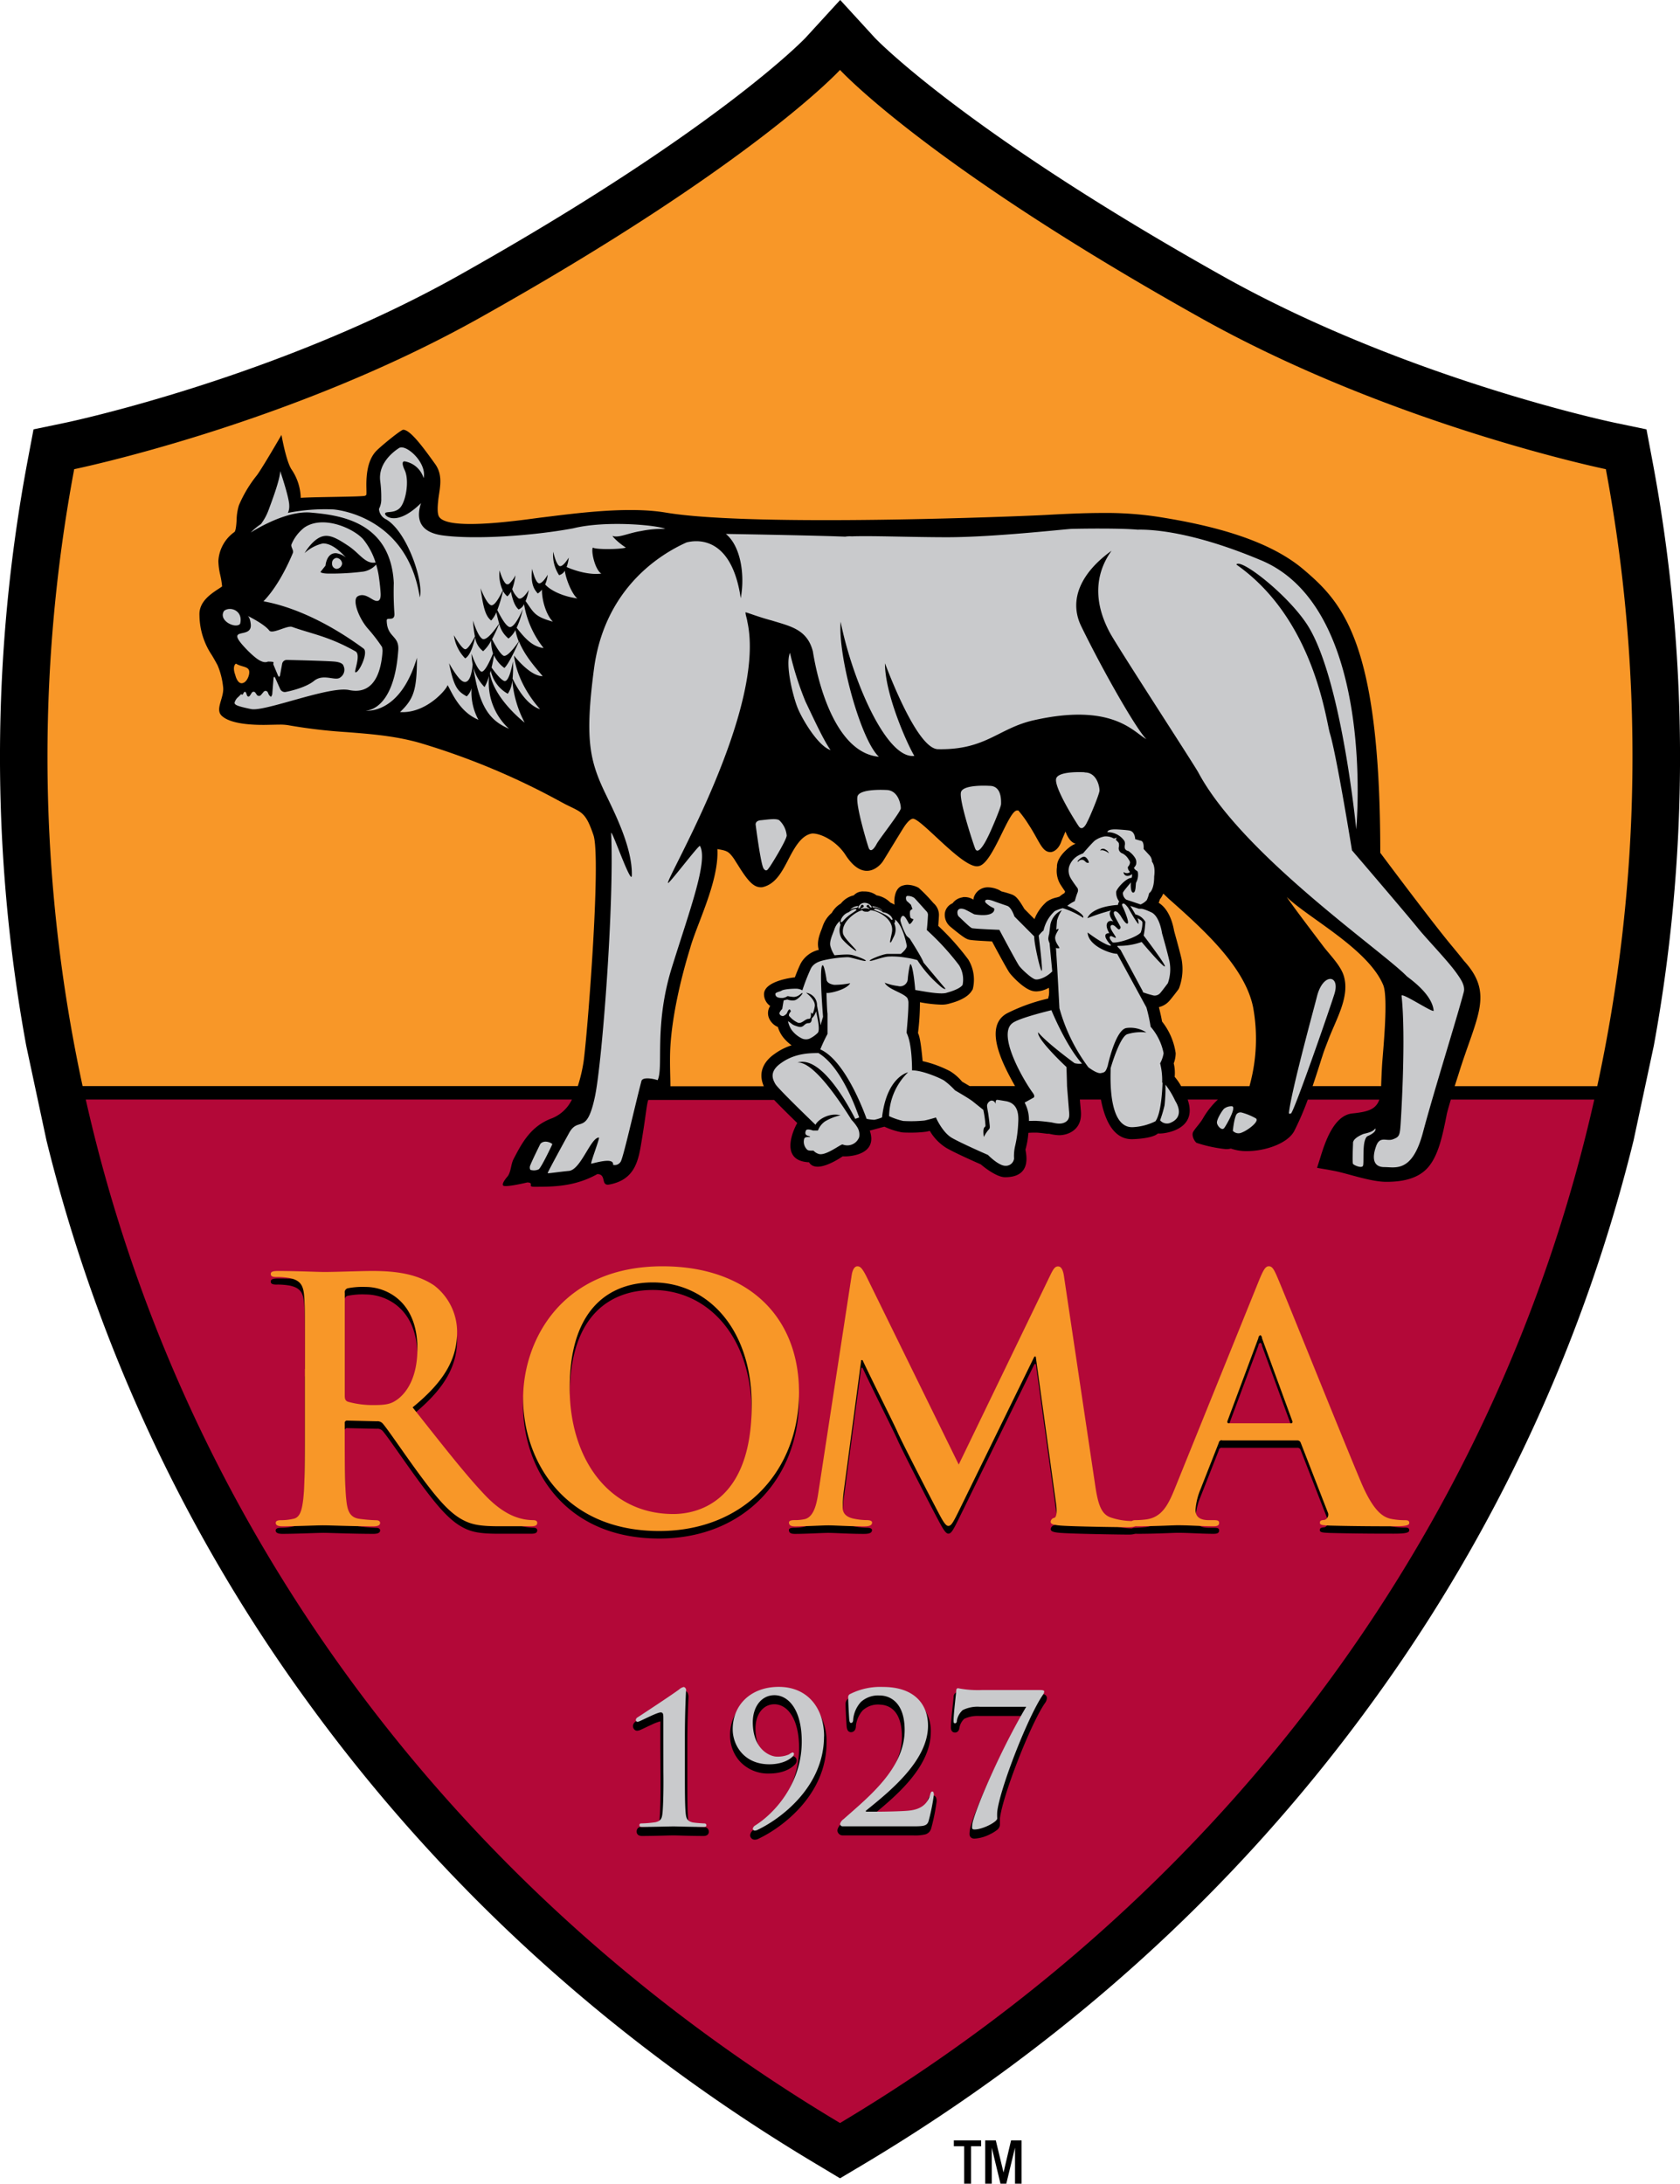 <svg id="Layer_1" data-name="Layer 1" xmlns="http://www.w3.org/2000/svg" viewBox="0 0 435.45 566"><defs><style>.cls-1{fill:#f89728}.cls-2{fill:#b30838}.cls-3{fill:#c9cacc}</style></defs><title>AS Roma</title><path d="M337.06-38.21l-1.53-8.11-8.05-1.68c-.55-.1-53.88-11.3-101.33-37.79-67.62-37.88-90.4-61.78-90.61-62l-9-9.83-9 9.83c-.21.22-23 24.12-90.61 62C-20.6-59.29-73.93-48.1-74.48-48l-8.06 1.68-1.53 8.11a415.29 415.29 0 0 0-.37 151.6l5.24 24.53a415.9 415.9 0 0 0 67.83 145.76c34.86 48 79.13 88.21 131.59 119.55l6.28 3.77 6.28-3.74c52.46-31.34 96.73-71.54 131.59-119.55a415.88 415.88 0 0 0 67.83-145.78l5.24-24.53a415.27 415.27 0 0 0-.38-151.61z" transform="translate(91.23 157.61)"/><path class="cls-1" d="M232.79 123.32a45.58 45.58 0 0 0 .79-19.81c-2.12-10.55-13-20.29-21.81-28.1L210.28 74a5.81 5.81 0 0 1-.88 1.5 5.29 5.29 0 0 1-.31.89c2.85 1.76 3.73 5.71 4 7.27.24.91 1.35 4.79 1.93 7.3a14.15 14.15 0 0 1-.57 7.37l-.16.39-.25.34c-.23.31-1.45 1.91-2 2.54a5.24 5.24 0 0 1-2.89 1.84c.3 1.21.61 2.52.82 3.73a17.06 17.06 0 0 1 3.53 8.2 7.43 7.43 0 0 1-.5 2.63 10.71 10.71 0 0 1 .24 3.5 13.74 13.74 0 0 1 1.67 2.42h17.73c.04-.21.1-.38.15-.6zm-123.15-7.83a15.52 15.52 0 0 1 4.31-2.16 10.87 10.87 0 0 1-2.22-2.12 8.23 8.23 0 0 1-1.34-2.63 4.33 4.33 0 0 1-2.12-1.93 3.37 3.37 0 0 1 .13-3.52 3.74 3.74 0 0 1-1.6-2.92c-.16-3.53 7.33-4.45 8-4.49.44-1.2 1-2.55 1.5-3.58a7.17 7.17 0 0 1 4.7-3.55.46.46 0 0 0-.05-.16c-.49-1.87.19-3.67.81-5.26l.24-.67a7.84 7.84 0 0 1 2.37-3.5 6.39 6.39 0 0 1 2.36-2.42 5.93 5.93 0 0 1 3.34-2.12 3.15 3.15 0 0 1 2.61-1 1.71 1.71 0 0 1 .29 0 5.1 5.1 0 0 1 3 1 6.67 6.67 0 0 1 3.59 1.88 11.32 11.32 0 0 1 1.08.54c-.11-.34-.36-4.44 2.3-5a3.53 3.53 0 0 1 1-.15 6.38 6.38 0 0 1 2.93.77 43.52 43.52 0 0 1 3.87 4 4 4 0 0 1 1.39 3.33s-.07 1.28-.17 2.54a66.34 66.34 0 0 1 7.8 8.74 10.11 10.11 0 0 1 1.24 7.27l-.11.46-.26.39c-1.13 1.83-3.88 2.78-5.55 3.22a6.92 6.92 0 0 1-2.37.34 33.43 33.43 0 0 1-5.49-.63 65.27 65.27 0 0 1-.51 8c.29.56.71 1.83 1.2 7.27a29.4 29.4 0 0 1 7.13 2.62 12.7 12.7 0 0 1 3.11 2.71c.5.28 1.21.7 1.95 1.14h11.76c-2.71-4.87-8.53-15.29-2.09-18.85a46.59 46.59 0 0 1 10.69-3.84 4.73 4.73 0 0 1 .16-.72 6.77 6.77 0 0 0 0-2.07 7 7 0 0 1-3.22.94 4.16 4.16 0 0 1-.91-.1c-2.47-.52-5.65-4.17-6-4.65-.56-.75-2.65-4.58-4.59-8.21-5.28-.25-5.77-.39-6.13-.5-.54-.18-1.14-.38-4.58-3.24a4 4 0 0 1-1.52-3.56 3.31 3.31 0 0 1 1.78-2.48l.23-.11a3.86 3.86 0 0 1 2.47-1.51l.34-.09h.42a4.06 4.06 0 0 1 2.16.67 3.16 3.16 0 0 1 .36-1.2 3.79 3.79 0 0 1 3.48-2 7 7 0 0 1 2.81.69l.15.08.16.1a1.56 1.56 0 0 0 .39.21 25.49 25.49 0 0 1 2.68.8c.88.38 1.52.87 3.18 3.72l2.62 2.64a11.67 11.67 0 0 1 3.18-4.51 6.93 6.93 0 0 1 2.64-1.11l.67-.21a7.22 7.22 0 0 1 1.32-.93 2.06 2.06 0 0 1 .13-.41c-.39-.55-.87-1.27-1.25-1.87a6.84 6.84 0 0 1-.86-4.42v-.33c.15-2.78 3.65-5.14 3.69-5.16a6.58 6.58 0 0 1 1.14-.59c-1.74-.45-2.53-3-2.62-3.15-.12.23-1 2.33-1.18 2.84-.74 1.87-2 2.48-2.71 2.48-2.23 0-2.85-2.86-5.68-7.16a29.67 29.67 0 0 0-2.65-3.62 1.33 1.33 0 0 0-.35 0c-2.25 0-6.34 14-10 14.42-3.79.86-14.43-11.92-16.88-12.29h-.07c-.28 0-1 .18-2.24 2-1 1.54-5 8.18-5.59 9.07-.39.64-4.67 6.07-9.68-1.7-2.27-3.51-6.25-5.54-8.52-5.54a1.77 1.77 0 0 0-.38.05c-2.79.62-4.51 4-6.18 7.22s-3.28 5.83-6.25 6.6a1.94 1.94 0 0 1-.54.07c-1.81 0-3.22-1.26-6-5.77-.42-.65-.81-1.27-1-1.58-1.42-2-1.83-2.12-4.33-2.55.33 5.84-2.45 13.11-4.74 19.1-.85 2.21-1.64 4.32-2.17 6.05l-.1.38c-2.43 7.84-4.65 17.37-5.16 25.49-.24 3.85 0 8 0 10.46h24.21c-1.89-4.34.94-7.14 2.89-8.46zM267 118.44c.24-3.69 1.67-17.46.29-20.75-3.94-9.38-19.45-17.39-25-22.8 1.81 2.72 7.79 10.53 9.38 12.65 1.8 2.39 4.62 5.09 5.43 7.88 1.55 5.29-1.94 11-4 16.4-.57 1.51-1.16 2.94-1.55 4.23-.22.65-.44 1.33-.64 2-.62 1.94-1.25 3.9-1.92 5.86h17.77v-.15c.06-1.76.14-3.58.24-5.32zM-30.08 14.4c-.69.49-.63 1.73-.17 2.93 0 0 .65 3 2.36 1.92.9-.55 1.6-2.48 1.11-3.31s-2-.74-3.3-1.54z" transform="translate(91.23 157.61)"/><path class="cls-1" d="M62.59 58.84c-2.09-6.12-3-5.81-7.51-8.11l-1.85-1a186.05 186.05 0 0 0-35.3-14.68c-6.35-1.87-12.66-2.38-19.34-2.9A137.21 137.21 0 0 1-16.3 30.4a12.47 12.47 0 0 0-2.47-.19c-.65 0-3.39.07-4.09.07-2.6 0-8.61-.13-10.94-2.4-1.77-1.75.82-4.79.38-7.57a19.36 19.36 0 0 0-1.4-5.45c-.53-1-1-1.82-1.49-2.64a18.94 18.94 0 0 1-3.22-10.31c-.19-3.53 2.87-5.54 5.11-7 .26-.17.5-.33.76-.51a21.67 21.67 0 0 0-.49-3 17.51 17.51 0 0 1-.48-3.59 9.89 9.89 0 0 1 4.17-7.53c.38-.31.52-2.26.56-3.19a13.86 13.86 0 0 1 .59-3.72 32.82 32.82 0 0 1 4.7-7.83c1.6-2.21 6.34-10.42 6.34-10.42s1.2 6.93 2.64 9a13.69 13.69 0 0 1 2.35 7.31c3.32-.25 16.42-.25 16.73-.56s.34.29.29-2.16c-.09-4 .56-7.42 2.63-9.51 1.24-1.26 6.33-5.42 6.91-5.42 1.85 0 5.21 4.61 8.29 8.9 2.23 3.12 1.06 6.6.78 9.47-.2 1.83-.23 3.45.23 4.18 2.42 3.89 23 .6 26.75.17 8.22-1 22-2.93 32-1.25 22.85 3.86 94.1.87 98.17.63 4.93-.27 10.05-.53 15.1-.53a89.4 89.4 0 0 1 13.88.93c15.19 2.34 29.34 6.21 38.21 13.76 10.07 8.58 19.84 18.76 19.84 73.39 0 0 12.53 16.82 18.15 23.65 1.26 1.52 2.48 3 3.56 4.37 7.86 8.61 3.24 14.35-1.42 29.35l-1 3.12h36.95A404.53 404.53 0 0 0 325-36s-55.25-11.39-104.83-39.1c-71.33-39.9-93.67-64.39-93.67-64.39S104.15-115 32.84-75.07C-16.74-47.35-72-36-72-36a404.53 404.53 0 0 0 2.18 159.9H58.54a40.49 40.49 0 0 0 1.44-6c.85-4.96 4.7-52.9 2.61-59.06z" transform="translate(91.23 157.61)"/><path class="cls-2" d="M278.78 145.12c-2.2 2.42-5.69 3.6-10.65 3.6-4.16 0-10.12-2.21-13.66-2.86-.87-.16-1.69-.33-2.42-.44l-1.9-.33.57-1.81c.07-.2.13-.39.2-.62 1.2-3.91 3.46-11.16 8.37-11.67 4.13-.42 6.11-1.08 7-3.58h-18.55a74.51 74.51 0 0 1-3.49 8.1c-1.68 3.27-7.55 5.25-12.29 5.25a12.06 12.06 0 0 1-4.15-.67 4.47 4.47 0 0 1-1.29.15 35.75 35.75 0 0 1-7.58-1.62c-.54-.33-1.44-1.93-.88-2.89s1.63-2 2.45-3.35a21 21 0 0 1 3.94-5h-7.85c2.93 8.34-7.05 9-7.69 8.79-1.4 1.32-6 1.49-6.79 1.49-5.22 0-7.19-6-8-10.28h-5.45c.07 1 .15 1.81.19 2.21v.1c.15 1.34.53 4.48-2.55 6.19a6.49 6.49 0 0 1-3 .75 11 11 0 0 1-2.32-.31l-.34-.07h-.54c-.79-.11-1.86-.25-2.68-.29h-.23c-.44 0-1.12 0-1.88.06a21.29 21.29 0 0 1-.74 4.29c-.12.38 2.2 7.21-5.3 7.21-2.35 0-5.93-3-6.27-3.32-1.7-.75-6.79-3-9-4.3a12.72 12.72 0 0 1-4.23-4.38l-.93.2a28.36 28.36 0 0 1-4.14.24c-.7 0-1.65 0-2.23-.08a19 19 0 0 1-4.45-1.45c-.16 0-3.21.87-3.82 1 2.35 6.82-6.49 6.78-7 6.67-.23.13-6.81 4.79-8.74 1.55-8.45-.39-3.28-9.9-3.05-10.16-2.92-2.87-4.8-4.74-6-6H76.8c-.42 1.16-.57 3.62-1.64 10.13-.85 5.15-1.5 10.52-8.49 11.8-2.27.41-.62-2.71-3.08-2.71C57.75 150 52 150 47.24 150c-1.92 0 .15-1-1.77-1.13 0 0-5.65 1.35-6.25.83s1.21-2.5 1.21-2.5c.85-1.37.75-3 1.45-4.38 2.2-4.23 4.49-8.58 10-10.59a9.77 9.77 0 0 0 5.13-4.85H-69C-44.84 234.78 23.29 331 126.5 392.67 229.71 331 297.84 234.78 322 127.4h-37.18c-.52 1.78-1 3.38-1.12 4.15-.98 4.9-2.07 10.45-4.92 13.57z" transform="translate(91.23 157.61)"/><path d="M91.44 316c-.29 0-2.36-.15-3-.27a1.43 1.43 0 0 1-1-.53 3.19 3.19 0 0 1-.32-1.39c-.19-2-.19-6-.19-10.56v-8.71c0-7.21.28-11.79.29-12.24a2.3 2.3 0 0 0-.18-1 1.18 1.18 0 0 0-1.07-.73 3.11 3.11 0 0 0-1.58.74c-1.59 1.2-10.64 7.17-10.75 7.23a1.47 1.47 0 0 0-.81 1.23 1.32 1.32 0 0 0 .28.8 1 1 0 0 0 .79.42 2.48 2.48 0 0 0 .93-.25c.55-.23 1.67-.79 2.77-1.29a13.4 13.4 0 0 1 2.33-.9 6.69 6.69 0 0 1 0 1v6.18l.05 7.47v2.37c0 3.51-.1 6.51-.24 8.19a3 3 0 0 1-.31 1.35 1.47 1.47 0 0 1-1 .51 28.47 28.47 0 0 1-3.58.33 1 1 0 0 0-.77.33 1.2 1.2 0 0 0-.29.83 1.05 1.05 0 0 0 .58 1 2 2 0 0 0 .89.16c3 0 7-.15 8-.15 1.23 0 4.23.15 7.8.15a1.85 1.85 0 0 0 .89-.17 1 1 0 0 0 .54-.94 1.18 1.18 0 0 0-.36-.87 1.08 1.08 0 0 0-.69-.29zm19.17-35.37a13.14 13.14 0 0 0-9.14 3.29A11.24 11.24 0 0 0 98 292.3a10.07 10.07 0 0 0 2.4 6.48 9.92 9.92 0 0 0 7.8 3.3c2.51 0 5.09-.71 6.65-2.38a1.49 1.49 0 0 0 .42-1 1.09 1.09 0 0 0-1.06-1.1 3.26 3.26 0 0 0-1.25.57 6.41 6.41 0 0 1-2.85.49c-1.22 0-5.51-1.35-5.52-8.21 0-3.76 2-6.31 4.9-6.32 3 0 6.37 3.13 6.4 11.32 0 10.79-7.11 18.36-11.79 21.23a1.83 1.83 0 0 0-.89 1.39 1.17 1.17 0 0 0 1.13 1.16 2.19 2.19 0 0 0 1.12-.29c5.84-2.77 17.51-11.18 17.55-24.81a14.47 14.47 0 0 0-3.19-9.54 11.74 11.74 0 0 0-9.21-3.96zm39.87 27.1a1.11 1.11 0 0 0-.9.45 2.22 2.22 0 0 0-.34.84c-.55 2-1.7 3.26-4.72 3.67-1.62.22-7.16.26-7.94.26h-1.71c6.1-5 15.1-12.52 15.16-21.58a10.22 10.22 0 0 0-3-7.58c-2.05-2-5.18-3.15-9.4-3.15a18 18 0 0 0-8.75 1.88 1.66 1.66 0 0 0-.94 1.56c0 1.42.23 5.27.27 5.75a2.87 2.87 0 0 0 .2.89 1 1 0 0 0 .92.65 1.2 1.2 0 0 0 1.08-.65 2 2 0 0 0 .21-1 7.22 7.22 0 0 1 1.76-4 5.88 5.88 0 0 1 4.46-1.5c2 .08 5.63 1.09 5.71 8.25 0 9.46-9 16.78-15.58 22.57a2.71 2.71 0 0 0-1.15 1.74 1.35 1.35 0 0 0 1.34 1.34h18.28a11.28 11.28 0 0 0 3.2-.27 2.23 2.23 0 0 0 1.52-1.65 51.39 51.39 0 0 0 1.38-6.91 2.82 2.82 0 0 0-.1-.84 1 1 0 0 0-.96-.72zm29.19-23.97a2.32 2.32 0 0 0 .45-1.26 1 1 0 0 0-.66-.92 3.21 3.21 0 0 0-1.14-.15h-14.93a40 40 0 0 1-4.82-.22c-.93-.11-1.07-.21-1.49-.23a1.09 1.09 0 0 0-.88.43 1.5 1.5 0 0 0-.26.91c0 .33-.7 5.92-.7 7.71a2.06 2.06 0 0 0 .12.82 1 1 0 0 0 .95.61 1.06 1.06 0 0 0 .89-.48 1.69 1.69 0 0 0 .25-.77 4.22 4.22 0 0 1 1.25-2.31 8.21 8.21 0 0 1 4-.73h10.88c-6.23 10.77-11.87 23.9-13.16 28.4a7.4 7.4 0 0 0-.35 2.14 1.21 1.21 0 0 0 .35.94 1.43 1.43 0 0 0 1 .3 10.08 10.08 0 0 0 4-1.15 9.1 9.1 0 0 0 1.65-1 1.93 1.93 0 0 0 .88-1.38V313.72c.63-5.72 7.97-24.64 11.72-29.96z" transform="translate(91.23 157.61)"/><path class="cls-3" d="M80.71 294.1v-6.16c0-1.13 0-1.7-.7-1.7-.88 0-4.37 1.83-5.4 2.25a2 2 0 0 1-.66.2.54.54 0 0 1-.38-.52.88.88 0 0 1 .46-.65c.2-.11 9.16-6 10.79-7.25a2.5 2.5 0 0 1 1.2-.62.83.83 0 0 1 .56 1c0 .36-.29 5-.29 12.24v8.73c0 4.51 0 8.53.19 10.57.14 1.54.38 2.22 1.86 2.57.71.13 2.71.26 3.09.26a.45.45 0 0 1 .42.51c0 .31-.23.39-.74.39-3.55 0-6.53-.13-7.8-.13-1.05 0-5 .13-8 .13-.52 0-.79-.08-.79-.39a.41.41 0 0 1 .38-.51 30.88 30.88 0 0 0 3.73-.31c1.49-.34 1.72-1 1.87-2.52.18-2 .28-6.06.22-10.57zm41.64-1.65c0 13.19-11.43 21.49-17.2 24.22a1.56 1.56 0 0 1-.84.2.53.53 0 0 1-.42-.49 1.25 1.25 0 0 1 .56-.8c4.85-3 12.13-10.69 12.13-21.8 0-8.33-3.5-12-7.08-12-3.36 0-5.61 3-5.61 7 0 7.21 4.62 8.92 6.21 8.92a7.34 7.34 0 0 0 3.17-.57 3.58 3.58 0 0 1 .93-.52.42.42 0 0 1 .37.42 1.19 1.19 0 0 1-.23.52c-1.35 1.45-3.77 2.14-6.15 2.14-6.72 0-9.51-5.12-9.51-9.07 0-6.36 4.75-11 11.94-11 7.6 0 11.75 5.65 11.75 12.81m4.8 23.34a.65.65 0 0 1-.65-.67 2.26 2.26 0 0 1 .92-1.21c6.53-5.8 15.81-13.14 15.81-23.09 0-7.43-4.07-8.94-6.4-8.94a6.63 6.63 0 0 0-4.94 1.68 7.83 7.83 0 0 0-2 4.53c0 .49-.13.9-.59.9-.24 0-.38-.34-.43-.9s-.27-4.33-.27-5.7a.87.87 0 0 1 .57-.93 17.33 17.33 0 0 1 8.43-1.8c8.21 0 11.69 4.53 11.69 10.05 0 9.1-10 17.08-16 21.95-.24.17-.15.33.09.33h3.18c.8 0 6.29-.07 8-.3 3.22-.37 4.74-2 5.31-4.18.13-.57.29-.75.56-.75s.37.43.37.88a52.59 52.59 0 0 1-1.35 6.73c-.38 1.27-1.13 1.42-4.06 1.42h-18.24zm51.15-35.33c.88 0 1.11.16 1.11.38a1.6 1.6 0 0 1-.33.85c-3.86 5.57-11.15 24.25-11.85 30.3a13.9 13.9 0 0 0 0 1.75c0 .91-3.76 2.86-5.87 2.86-.53 0-.65-.15-.65-.57a6.84 6.84 0 0 1 .33-1.93c1.3-4.53 7.27-18.42 13.7-29.3h-12.07a8.69 8.69 0 0 0-4.37.85 4.77 4.77 0 0 0-1.55 2.84.53.53 0 0 1-.46.6c-.33 0-.38-.23-.38-.7 0-1.76.69-7.26.69-7.73s.2-.67.47-.67a26.55 26.55 0 0 0 6.3.47h14.93z" transform="translate(91.23 157.61)"/><path d="M-12.18 199.16c0-13.3 0-15.75-.19-18.55-.18-3-.87-4.38-3.77-5a17.62 17.62 0 0 0-3.42-.26c-1 0-1.49-.18-1.49-.78s.61-.8 1.92-.8c4.64 0 10.16.29 12 .29 3 0 9.62-.29 12.34-.29 5.51 0 11.37.54 16.1 3.77a15.2 15.2 0 0 1 5.94 12c0 6.47-2.71 12.42-11.53 19.59 7.77 9.8 13.82 17.6 19 23 4.91 5.08 8.51 5.7 9.81 5.95a13.51 13.51 0 0 0 2.44.28c.72 0 1.05.26 1.05.69 0 .7-.59.88-1.65.88h-8.3c-4.91 0-7.1-.43-9.39-1.67-3.75-2-7.08-6.13-12-12.86-3.49-4.8-7.52-10.75-8.68-12.06a1.8 1.8 0 0 0-1.57-.62l-7.62-.16a.59.59 0 0 0-.69.69v1.23c0 8.14 0 15.07.42 18.73.27 2.55.8 4.48 3.41 4.82a39.8 39.8 0 0 0 4.29.36c.7 0 1.05.26 1.05.69 0 .62-.63.88-1.74.88-5.11 0-11.57-.26-12.88-.26-1.67 0-7.19.26-10.68.26-1.15 0-1.76-.26-1.76-.88 0-.42.35-.69 1.4-.69a14.18 14.18 0 0 0 3.17-.36c1.74-.34 2.19-2.27 2.53-4.82.45-3.66.45-10.59.45-18.63v-15.42zm10.32 6.91c0 1 .18 1.32.79 1.57a22.15 22.15 0 0 0 6.66.9c3.49 0 4.62-.38 6.2-1.51 2.62-1.91 5.17-5.95 5.17-13.12 0-12.44-8.22-16-13.4-16a19.25 19.25 0 0 0-4.63.34 1 1 0 0 0-.79 1.22v26.61zm46.22.78c0-15 9.9-34.28 36.14-34.28 21.79 0 35.37 12.7 35.37 32.71s-14 35.89-36.24 35.89c-25.13 0-35.27-18.83-35.27-34.32m59.25 1.68c0-19.63-11.3-31.78-25.63-31.78-10.1 0-21.55 5.59-21.55 27.39 0 18.21 10.07 32.65 26.86 32.65 6.15 0 20.32-3 20.32-28.25m25.92-33.7c.25-1.49.78-2.27 1.48-2.27s1.23.41 2.37 2.7l23.89 48.66 23.81-49.29c.7-1.39 1.12-2.07 1.93-2.07s1.3.85 1.56 2.7l8 53.57c.8 5.51 1.67 8 4.29 8.84a17.73 17.73 0 0 0 5.43.88c.78 0 1.4.08 1.4.59 0 .72-1.06 1-2.28 1-2.2 0-14.27-.18-17.77-.44-2-.16-2.53-.44-2.53-1a1.17 1.17 0 0 1 .95-1c.54-.18.79-1.31.44-3.78l-5.24-38h-.35L157.8 235c-2 4.1-2.45 4.9-3.24 4.9s-1.67-1.77-3.06-4.38c-2.11-4-9-17.4-10.07-19.87-.78-1.83-6-12.16-9.1-18.73H132L127.43 231a36.53 36.53 0 0 0-.26 4.12c0 1.67 1.15 2.45 2.62 2.81a17.45 17.45 0 0 0 3.68.44c.7 0 1.32.18 1.32.6 0 .79-.8 1-2.11 1-3.67 0-7.62-.26-9.19-.26s-5.86.26-8.67.26c-.87 0-1.57-.18-1.57-1 0-.43.52-.6 1.4-.6a10.62 10.62 0 0 0 2.63-.28c2.44-.52 3.15-3.94 3.59-6.9z" transform="translate(91.23 157.61)"/><path d="M225.48 217.64a.74.74 0 0 0-.81.69l-4.72 12a17.07 17.07 0 0 0-1.31 5.34c0 1.57.78 2.71 3.49 2.71h1.32c1 0 1.31.18 1.31.69 0 .7-.51.88-1.47.88-2.79 0-6.55-.26-9.28-.26-1 0-5.77.26-10.33.26-1.14 0-1.67-.18-1.67-.88 0-.51.36-.69 1.06-.69s2-.1 2.71-.18c4-.52 5.67-3.51 7.44-7.88L235.16 176c1.06-2.53 1.59-3.48 2.47-3.48s1.32.78 2.19 2.78c2.1 4.82 16.1 39.84 21.7 53.15 3.33 7.86 5.88 9.09 7.71 9.53a19.32 19.32 0 0 0 3.68.36c.69 0 1.13.08 1.13.69s-.78.88-4 .88-9.54 0-16.54-.18c-1.58-.08-2.63-.08-2.63-.7s.34-.69 1.23-.78a1.45 1.45 0 0 0 .8-2l-7-18a.84.84 0 0 0-.88-.6h-19.5zm17.84-4.4c.43 0 .51-.25.43-.52l-7.88-21.52a.81.81 0 0 0-.43-.78.87.87 0 0 0-.51.78l-8 21.44c-.1.36 0 .6.33.6h16.12z" transform="translate(91.23 157.61)"/><path class="cls-1" d="M-12.18 197.21c0-13.3 0-15.75-.19-18.55-.18-3-.87-4.38-3.77-5a19 19 0 0 0-3.42-.28c-1 0-1.49-.16-1.49-.78s.61-.78 1.92-.78c4.64 0 10.16.26 12 .26 3 0 9.62-.26 12.34-.26 5.51 0 11.37.56 16.1 3.76a15.21 15.21 0 0 1 5.94 12c0 6.47-2.71 12.42-11.53 19.59 7.77 9.81 13.82 17.6 19 23 4.91 5.07 8.51 5.69 9.81 6a14.85 14.85 0 0 0 2.44.24c.72 0 1.05.26 1.05.7 0 .7-.59.88-1.65.88h-8.3c-4.91 0-7.1-.44-9.39-1.67-3.75-2-7.08-6.13-12-12.86-3.49-4.79-7.52-10.76-8.68-12.06a1.8 1.8 0 0 0-1.57-.62l-7.62-.18a.6.6 0 0 0-.69.7v1.23c0 8.14 0 15.05.42 18.73.27 2.53.8 4.48 3.41 4.81a39.8 39.8 0 0 0 4.29.36c.7 0 1.05.26 1.05.7 0 .62-.63.88-1.74.88-5.11 0-11.57-.26-12.88-.26-1.67-.01-7.14.25-10.67.25-1.15 0-1.76-.26-1.76-.88 0-.44.35-.7 1.4-.7a14.18 14.18 0 0 0 3.17-.36c1.74-.33 2.19-2.27 2.53-4.81.45-3.68.45-10.59.45-18.65v-15.4zm10.32 6.91c0 1 .18 1.31.79 1.59a23.93 23.93 0 0 0 6.66.87c3.49 0 4.62-.34 6.2-1.47 2.62-1.94 5.17-6 5.17-13.15 0-12.42-8.22-16-13.4-16a20.14 20.14 0 0 0-4.63.34 1.05 1.05 0 0 0-.79 1.24v26.6zm46.22.79c0-15 9.9-34.3 36.14-34.3 21.79 0 35.37 12.7 35.37 32.73s-14 35.88-36.24 35.88c-25.13 0-35.27-18.82-35.27-34.32m59.25 1.67c0-19.61-11.3-31.78-25.63-31.78-10.1 0-21.55 5.62-21.55 27.4 0 18.2 10.07 32.63 26.86 32.63 6.15 0 20.32-3 20.32-28.25m25.92-33.71c.25-1.49.78-2.25 1.48-2.25s1.23.44 2.37 2.7L157.27 222l23.81-49.25c.7-1.4 1.12-2.11 1.93-2.11s1.32.87 1.56 2.7l8 53.57c.78 5.51 1.65 8.06 4.27 8.86a17.49 17.49 0 0 0 5.43.87c.78 0 1.4.08 1.4.6 0 .72-1.06 1-2.28 1-2.2 0-14.27-.16-17.77-.43-2-.18-2.53-.44-2.53-1a1.15 1.15 0 0 1 .95-1c.54-.18.79-1.32.44-3.77L177.23 194h-.35l-19.08 39c-2 4.1-2.45 4.9-3.24 4.9s-1.67-1.75-3.06-4.4c-2.11-4-9-17.4-10.07-19.85-.78-1.85-6-12.18-9.1-18.73H132l-4.55 34.12a36.56 36.56 0 0 0-.26 4.12c0 1.65 1.15 2.45 2.62 2.81a17.16 17.16 0 0 0 3.68.43c.7 0 1.32.18 1.32.62 0 .78-.8 1-2.11 1-3.67 0-7.62-.26-9.19-.26s-5.86.26-8.67.26c-.87 0-1.57-.18-1.57-1 0-.44.52-.62 1.4-.62a12 12 0 0 0 2.63-.24c2.44-.54 3.15-4 3.59-6.93z" transform="translate(91.23 157.61)"/><path class="cls-1" d="M225.48 215.68a.77.77 0 0 0-.81.69l-4.72 12a17.18 17.18 0 0 0-1.31 5.33c0 1.57.78 2.71 3.49 2.71h1.32c1 0 1.31.18 1.31.7 0 .7-.51.88-1.47.88-2.79 0-6.55-.26-9.28-.26-1 0-5.77.26-10.33.26-1.14 0-1.67-.18-1.67-.88 0-.52.36-.7 1.06-.7a23.67 23.67 0 0 0 2.71-.18c4-.51 5.67-3.5 7.44-7.86l21.95-54.27c1.06-2.53 1.59-3.5 2.47-3.5s1.32.77 2.19 2.78c2.1 4.84 16.1 39.84 21.7 53.15 3.33 7.88 5.88 9.1 7.71 9.53a18.1 18.1 0 0 0 3.68.36c.69 0 1.13.1 1.13.7s-.78.88-4 .88-9.54 0-16.54-.18c-1.58-.08-2.63-.08-2.63-.7s.34-.7 1.23-.78a1.45 1.45 0 0 0 .8-2l-7-18a.88.88 0 0 0-.88-.6h-19.5zm17.84-4.38a.37.37 0 0 0 .43-.52l-7.88-21.54a.83.83 0 0 0-.43-.78.88.88 0 0 0-.51.78l-8 21.46c-.1.35 0 .6.33.6h16.12z" transform="translate(91.23 157.61)"/><path class="cls-3" d="M265.21 134.87c-.55 1-2.46 1.24-3.13 1.47-1.39.59-2.68 1.42-2.61 2.39 0 .38-.23 5 0 5.34s2.14 1.18 2.55.54c.29-.41 0-3.65.34-5.85.07-.31.28-1.62.92-1.91.22-.07 2.43-1.07 1.93-1.98zM110.75 55c-.81-.57-3.17-.15-4.85 0-1.48.17-1.26 1.2-1.26 1.2s1.31 10.31 2.07 11.34 1.17 0 1.44-.28 4.45-7 4.53-8.3a6.16 6.16 0 0 0-1.93-3.96z" transform="translate(91.23 157.61)"/><path class="cls-3" d="M286.47 94.86c-2.28-3.31-8-9.15-10.27-12-3-3.72-17-20.06-17-20.06s-4-24.71-5.72-30.31c-1.08-3.59-4.1-29.63-24.25-43.77 1.09-1.82 14.13 8.42 18.86 16.39 8.56 14.47 12.21 52.23 12.21 52.23s5.43-57.69-25.09-69.9c-17.65-7.38-28.17-7.85-31.59-7.76-4.2-.4-14.24-.29-17.21-.2-2.12.12-20 2.13-31.94 2.16-9.51 0-19.56-.42-24.92-.23a7.43 7.43 0 0 0-1.72.08c-6.42-.27-24.2-.6-30.92-.71 3.79 3.12 5 10.43 3.86 16.68-2.47-16.74-12-15-14.06-14.47-8.53 3.84-21.44 13.21-24 32.9-2.32 17.76-1.19 23.45 2.83 31.88 2.39 5 7.19 14.28 7 21.52-.07 3-5.45-12.67-5.36-10.89.82 18.29-2.35 59.39-4.18 68.12-2.17 10.4-4.26 5.13-6.69 9.48-.38.69-5.7 10.36-5.58 10.47s2.67-.31 5.38-.57c3.15-.1 5.73-8.66 7.89-8.66.35 0-2.37 6.9-1.95 6.78 2.23-.56 5.87-1.49 5.63.29a1.77 1.77 0 0 0 1.94-.77c.65-.78 3.61-14.07 5.42-21 .41-1.13 3.37-.48 4.18-.17 1.61-3.26-1-14.11 3.69-29.2 4.61-14.83 9.46-27.69 7.29-31.51-.23-.44-8.09 10-8.29 9.59-.49-1.19 25.62-45.05 20.56-67.77-.09-.78-.47-1.7-.47-2.35 0-.18 3 1.09 6.79 2.09 4.89 1.51 9.2 2.3 10.67 8 1.76 10.92 6.83 26.39 17.12 27.32-4.68-4.28-10.66-26-9.92-35 2.89 14.59 11.77 35.73 19.11 34.77-1.5-2.35-7.62-15.65-7.62-24 2.64 6.94 9 22.16 13.72 22.27 12.46.25 15.63-5.42 24.84-7.5 20.63-4.66 26 3.25 29.19 4.89-2.52-2.43-11.13-17.47-16.85-29.2-3.47-7.06.16-14.12 7.83-19.63-3.17 4.39-5.61 11.48-.51 21.11 1.75 3.37 21.7 34 23 36.36 11.35 21.28 47.42 46.05 54 52.79.34.38 6.56 4.43 7 8.93.08.84-8.43-4.89-8.32-3.82 1.16 10.67-.1 31.15-.26 33.48-.2 2.71-.34 3.1-2 3.71s-3.35-1-4.35 1.81c-1.11 3.11-.7 5.39 2.16 5.39s7.21 1.52 10-9 8.77-29.5 10.59-36.44c.39-1.67-.93-3.46-1.72-4.6z" transform="translate(91.23 157.61)"/><path class="cls-3" d="M230.69 130.78a1.32 1.32 0 0 0-1.37.36c-.67.91-1 4.36-1 4.36a2 2 0 0 0 2.35.43c1.52-.57 4.61-2.89 3.63-3.65a15.65 15.65 0 0 0-3.61-1.5zm-2.69-1.65a3.07 3.07 0 0 0-2 .67c-.67.75-1.87 2.78-1.8 3.61s1.29 2.17 1.9 1.34 3.38-5.7 1.9-5.62zM-29 4.1c.9-3.43-2.59-4.67-4.16-3.36-1.6 2.51 3.01 4.71 4.16 3.36zm23.84-15.69A1.3 1.3 0 0 0-4-10.16a1.53 1.53 0 0 0 1.44-1.37A1.57 1.57 0 0 0-4-13a1.31 1.31 0 0 0-1.16 1.41z" transform="translate(91.23 157.61)"/><path class="cls-3" d="M7.93 11.1c0-.17-.05-.52-.13-1A43.66 43.66 0 0 0 4 5.18C1.67 2.42 0-2.19 1.49-3.05s3 .33 3.94.86c1.39.77 2.09.26 2-1.6-.08-1.44-.24-2.79-.43-4.1a19.22 19.22 0 0 0-.74-3.38A5.67 5.67 0 0 1 2.47-9.4 64.61 64.61 0 0 1-6-8.94c-2 0-2.17-.42-2.17-.42L-6.86-11s.25-3.45 2.86-3.21a5.22 5.22 0 0 1 2.39 1.08C-3.3-15-5.44-16.8-7.56-16.75a10.47 10.47 0 0 0-4.72 2.5s2.07-3.62 4.63-4.33c1.89-.54 3.85.54 6.77 2.5s4.35 4.74 7 4.27a18.21 18.21 0 0 0-3.25-6.08c-2.68-2.88-10.38-6.24-15.19-3a10.83 10.83 0 0 0-3.33 4.31c-.35.67.65 1.58.32 2.33C-17.1-10-19.78-5-22.92-1.78-23.05-1.61-12.25-.72 3 10.49c1.36 1-1.22 6.42-2.11 6.16-.47-.07 1.55-4.59 0-5.44-7-3.92-11.14-4.45-16.41-6.33-1.26-.44-4.93 1.87-5.87 1-1.26-1.71-5.27-3.66-5.68-3.88.15.08.65.46.83 2.14.5 4.33-7.56 0-.72 6.93C-25 13-23.2 14.5-21.78 13.88c2.19 0 1.2.28 1.42.78l1.16 2.76c.21.52.47.49.57-.07l.53-2.91a1.23 1.23 0 0 1 1.21-1s10.34.23 12.43.44 2.22 1 2.22 1A2.4 2.4 0 0 1-3.06 18c-1.27 1-4.33-1.11-6.77.87s-7.35 2.87-7.35 2.87A1.32 1.32 0 0 1-18.6 21l-1.25-2.79c-.22-.53-.43-.51-.49.07l-.3 3.72a1.53 1.53 0 0 1-.36 1 1.71 1.71 0 0 1-.71-.92l-.09-.18a.63.63 0 0 0-1.11-.17l-.63.74a.69.69 0 0 1-1.2-.11L-25 22a.56.56 0 0 0-1 0l-.39.6c-.29.49-.69.44-.86-.08l-.14-.4c-.17-.53-.51-.55-.73-.06s-.41.45-.59.23l-.72.72a2.93 2.93 0 0 0-1 1.52c0 .58.71.91 4.28 1.65s20.15-6 25.37-4.94c5.96 1.26 8.3-3.7 8.71-10.14zm40.89 127.79s-2.65 5.33-2.71 5.88.06.9.37.9a2.92 2.92 0 0 0 1.93-.2c.67-.49 3.19-5.75 3.51-6.49.08-.19-1.98-1.37-3.1-.09zm201.31-38.25c-.51 2.11-6.61 24.27-7.26 30.07-.06.29.16.57.44.23.08 2 10.84-29.07 11.41-31.18 1.35-4.76-3.05-5.22-4.59.88zm-84.89-54.56s-6.86-.46-7.39 1.65S161 61 161.53 62.34c.86 2.11 3.17-2.78 3.17-2.78.73-1.34 3.54-7.89 3.54-8.78.02-1.12.1-4.71-3-4.7zM198 60.1a1.48 1.48 0 0 1 .24-.62c-.44.19-.87.28-1.19.39a3.41 3.41 0 0 0 .95.23zm-59.59-12.95s-6.84-.42-7.38 1.67 2.4 11.88 2.86 13.24c.69 2 2.15-1 2.15-1 .74-1.32 6.2-8.27 6.22-9.16 0-1.14-.73-4.77-3.85-4.75zM40.39 22.21a9 9 0 0 1-4.43-6c-.06.25-.13.5-.2.75 1.2 6.78 9 12.73 9 12.73a28.37 28.37 0 0 1-3.21-11 7.07 7.07 0 0 1-1.16 3.52zm9.28-11.85A24.84 24.84 0 0 1 44.6-1 2.7 2.7 0 0 1 43.19.36c-.67-.6-1.39-1.68-2-4.63a3.45 3.45 0 0 1-.93 1.23 5.52 5.52 0 0 1-1.12-1.37A34 34 0 0 1 37.67.51c.76 1.53 2 3.84 3 4.34C42.1 5.6 44.28.27 44.28.27a22.43 22.43 0 0 1-1.6 4.83c2.32 2.99 4.19 4.9 6.99 5.26z" transform="translate(91.23 157.61)"/><path class="cls-3" d="M31 20.76a4.6 4.6 0 0 1-1.26 2.13c-2.16-1.24-3.29-2.08-4.57-8.59 0 0 2.28 4.2 3.66 4.75 1.82.73 2.32-2.84 2.45-4.45a17.06 17.06 0 0 1-.3-2.78s1.24 3.71 2.41 4.59c.86.65 2.42-2.81 3.17-4.65a11 11 0 0 1-.49-3.33A9.45 9.45 0 0 1 34 11.18a5.39 5.39 0 0 1-2.08-3.59c-.28 1.33-1.11 4.65-2.58 5.45a10.56 10.56 0 0 1-2.92-6s2 3.53 2.92 3.63c.75.07 2.08-2.4 2.53-3.31a34.39 34.39 0 0 1-.51-4.13s1.17 3.94 2.4 4.72S37.59 4.8 38.15 4c-.23-.77-.47-1.71-.73-2.9a7.33 7.33 0 0 1-1.34 2.13c-1.34-1.08-2-2.86-2.75-8.37 0 0 1.37 3.71 2.61 4.36 1 .52 2.54-2.52 3.14-3.8a9.88 9.88 0 0 1-.83-5.18S39.1-6.8 40-6.23a.73.73 0 0 0 .88-.2 8.1 8.1 0 0 0 1.5-2.07 16.42 16.42 0 0 1-.85 3.58 6.27 6.27 0 0 0 1.58 2.36c1.05.69 2.71-2.12 2.71-2.12A14 14 0 0 1 45-1.81c2.1 2.88 2.17 4 7.08 5.33-1.65-1.61-2.88-5.41-2.84-8.3a4.54 4.54 0 0 1-1.08 1c-.87-1-1.92-2.33-1.46-6.4 0 0 .64 3 1.55 3.66s2.48-2.12 2.48-2.12a8.21 8.21 0 0 1-.66 2.52C51.49-4.52 54.7-3 58.44-2.5c-1.18-.75-2.95-4.7-3.27-7.18a2.38 2.38 0 0 1-1.49 1.15 9.56 9.56 0 0 1-1.52-6.08s.64 3 1.52 3.65 2.5-2.12 2.5-2.12a9.92 9.92 0 0 1-.55 2.44c2.1.94 5.91 2.13 9 1.7-1.58-.93-2.7-5.64-2.21-6.74.89.57 7.24.47 8.58 0-2.06-1.28-3.85-3.21-3.37-3 1.53.54 4-.77 7.31-1.29a27.5 27.5 0 0 1 6.26-.55c-2.12-1-15.48-2.23-23.86-.15-10.71 2-25.71 2.95-33.87 1.83-6.45-.89-6.74-4.85-5.57-8.37-6 5.9-9.16 3.59-9.3 2.86-.23-.94 2.21 0 3.79-1.57s2.54-7.13 1.28-9.82.11-2.26.11-2.26a6.2 6.2 0 0 1 4.79 4.32c.93-4-4.58-8.94-6.37-7.8S6.81-37.35 7.31-33a31.07 31.07 0 0 1 .28 4.63A5.27 5.27 0 0 1 7-25.7 3.18 3.18 0 0 0 8.84-23c5.49 3.19 9.82 16.26 8.74 20.23-3.27-21.14-21.64-22.74-22.43-22.8a49.86 49.86 0 0 0-11.76.9 3.94 3.94 0 0 0 .35-1.85c.05-2-2.35-9-2.35-9 0 2.14-2.23 8-3.06 10.25a14.15 14.15 0 0 1-1.93 3.5 15.88 15.88 0 0 0-2.65 2.2s8.82-5.81 15.6-5.18S10-22.8 10.84-6.52A78.19 78.19 0 0 0 11 1.39c.15 2.25-2 .81-2 1.81.08 4.51 3.29 3.82 3 7.71-1.11 16-8.49 15.67-8.49 15.67s8.91 1.25 13.33-13.7c0 8.57-.92 10.73-4.38 14.08 6.81.43 12.16-6 12.32-7 1 1.63 2.94 6.89 8 9a14.92 14.92 0 0 1-1.78-8.2z" transform="translate(91.23 157.61)"/><path class="cls-3" d="M42 12.3c-.12-.14 4 5.35 7.43 5.35-1.91-2.3-4.65-5.31-6.14-9-.5 1.14-2.62 5.87-3.79 6.87a8.24 8.24 0 0 1-2.68-3.28c-.14.86-.35 2-.64 3.17.7 1 2.2 3 3.23 3.47 1.4.6 2.31-5.08 2.31-5.08a31.74 31.74 0 0 1-.09 4.47c3.45 7.3 7.12 7.91 7.12 7.91S42.94 20.17 42 12.3zm-6.44 5.28a15.24 15.24 0 0 1-1.19 2.9 11.34 11.34 0 0 1-2.87-5v.11c1.5 9.83 4.08 13.53 9.2 15.69a16.08 16.08 0 0 1-5.14-13.7z" transform="translate(91.23 157.61)"/><path class="cls-3" d="M40.57 7.89a6.94 6.94 0 0 1-2.4-3.83 40.45 40.45 0 0 1-1.86 4c.52 1 1.92 3.65 2.91 4.26s3.44-2.8 4-3.68a14.74 14.74 0 0 1-.85-2.93 6.48 6.48 0 0 1-1.8 2.18zm155.92 77.24c-.39.46.55 1.39.69 1.54 1.49.24 6.27-1.36 7.28-2.6a7.36 7.36 0 0 0 .42-2.47c.05-.62-.85-.89-1.31-1.25a3.18 3.18 0 0 1 .31 1.5c-.29.15-2.62-4.07-2.7-4.17-.87-1.15-1.18-1.22-1.49-1s.31 1.11.4 1.42c0 0 1.46 3.35.95 3.67s-1.79-2-1.84-2.05-.84-1.32-1.51-1.09.35 1.86.39 1.94.94 1.68 1 1.83a.55.55 0 0 1-.16.85c-.43.33-1.35-1.58-2.15-1s1.46 3 1.21 3.19-1.16-.68-1.49-.31z" transform="translate(91.23 157.61)"/><path class="cls-3" d="M210 123a18 18 0 0 0-.53-5 8.15 8.15 0 0 0 .9-2.62 14.75 14.75 0 0 0-3.36-6.86 42.5 42.5 0 0 0-1.09-5l-7.58-13.91c-1.82 0-7.52-2.08-7.66-5.52 4.75 3.54 6.39 3.65 6 3.25-.75-.84-1.81-2.18-1.26-2.81a1.24 1.24 0 0 1 .88-.26c-.2-.39-1.29-2.12-.24-3a1.22 1.22 0 0 1 1.3 0s-1.66-1.9-.61-2.89a52.59 52.59 0 0 0-6.1 2c.24-1 2.26-3.07 7.9-3.44a1.53 1.53 0 0 1 .32-.87 3.94 3.94 0 0 1-.8-2.47c.07-.87 2.67-3.73 4-3.66a2 2 0 0 0 .1-1 1.65 1.65 0 0 1-1.12.48 1 1 0 0 1-1.06-1 1.61 1.61 0 0 0 .87.29 1.14 1.14 0 0 0 .81-.31 1.87 1.87 0 0 1-.55-.93v-.07a.45.45 0 0 1 .15-.49 1.37 1.37 0 0 0 .29-.53.92.92 0 0 0-.11-1 2.21 2.21 0 0 0-.17-.28 3.92 3.92 0 0 0-1.54-1.49 1.41 1.41 0 0 1-1-1.52 2.42 2.42 0 0 0 0-1.21 4.13 4.13 0 0 0-3.63-1.7 6.28 6.28 0 0 0-2.62 1.13c-1.08 1-3 3.27-3 3.27a8.22 8.22 0 0 0-1.39.65 5.14 5.14 0 0 0-2.21 2.77 3.93 3.93 0 0 0 .39 3c.65 1.11 1.78 2.59 1.78 2.59a1.4 1.4 0 0 1 0 1.15c-.27.64-.72 2.23-.72 2.23a10.12 10.12 0 0 0-1.94 1.21c1.71.68 4.57 2.35 4.12 3.1a20.6 20.6 0 0 0-5.28-2.49 9.47 9.47 0 0 0-2.1.77 9.63 9.63 0 0 0-2.89 5 7.28 7.28 0 0 0-1.25 1.33c0 .1 1.11 8.92.78 9.13s-2.05-7.4-1.94-8.92l-5.13-5.16s-.76-2.34-1.82-2.73c-.38-.14-2.93-1-3.53-1.24-2.14-.81-2.52-.18-2.09.42a7.09 7.09 0 0 0 2.09 1.39c.31.18.46 2.47-5 1.61-.24-.07-1.72-.94-2.61-1.32-2.34-.75-1.93 1.48-1.46 1.89s2.85 2.81 3.4 3 7.11.44 7.11.44 4.54 8.55 5.16 9.38 3.17 3.25 4.18 3.46c.81.18 2.87-.49 4.43-2.13h-.07l-.69-7.29a3 3 0 0 1-.33-1.13 5.86 5.86 0 0 1 .23-1.23l.29-2.28a5.21 5.21 0 0 1 3-3.88 9.14 9.14 0 0 0-1.24 2.64c-.07.62-.13 1.6-.2 2.48a.71.71 0 0 1 .57-.26c.2.11-.91 1.39-.87 2.37.06 1.34 1.29 2.43 1.07 2.63a1.2 1.2 0 0 1-.86-.1l.34 5.36.56 10.3a45.93 45.93 0 0 0 7.51 15.32c.61.45 2.32 1.65 3.21 1.5 1.05-.2 1.26-.29 1.79-1.87 0 0 2-9.41 4.86-9.82a7.6 7.6 0 0 1 5.16 1.15 12.16 12.16 0 0 0-5 .47c-1.93.8-4.15 8.4-4.26 8.79v.43c0 1.51-.74 15.12 5.74 14.86a14.79 14.79 0 0 0 5.87-1.53c1.44-1.92 1.77-7.74 1.85-10h-.1z" transform="translate(91.23 157.61)"/><path class="cls-3" d="M207.19 78.86c-2.15-1-2.61-.92-2.63-.92h-.59l-2.24-.74c.23.36.55.86 1 1.62l.09.15s.14.22.25.45h.1a4.08 4.08 0 0 1 2.47 1.91 25.34 25.34 0 0 1-.43 3.56s5.89 7.73 5.48 8-5.79-6.06-6-6.34a17.49 17.49 0 0 1-6.12 1c-.17 0-.25.15-.12.26.44.43.6.65.79.82l.2.39L205 99.37v.21a23.14 23.14 0 0 0 2.83.85 1.94 1.94 0 0 0 1.8-.81c.5-.58 1.85-2.4 1.85-2.4a10.82 10.82 0 0 0 .43-5.58c-.62-2.76-1.94-7.33-1.94-7.33s-.59-4.43-2.78-5.45zm-6.99-18.51a1.7 1.7 0 0 1 .09 1.22 4.79 4.79 0 0 0 0 .57 1 1 0 0 0 .88.79 5.79 5.79 0 0 1 1.91 2 2.28 2.28 0 0 1 .13 1.61 2.4 2.4 0 0 1-.37.59.93.93 0 0 0-.15.22 1.54 1.54 0 0 0 .74.74.64.64 0 0 1 .29.53 4.25 4.25 0 0 1-.47 2.52c-.16.26 0 2.44-.67 2.6s-.79-1.48-.69-2.65c-.77 1-2.09 2.43-2.07 2.76a2.09 2.09 0 0 0 .87 1.72l3.72 1.25a4.71 4.71 0 0 0 1.59-1.11 8.3 8.3 0 0 0 .63-1.83s1.3-.62 1.3-4.33c0 0 .42-2.57-.56-3.79a2.68 2.68 0 0 0-.78-1.81l-1.4-1.51s.19-1.91-.67-2.12-1.52-.44-1.52-.44 0-2-1.55-2.23c-.65-.12-3-.29-3.66-.29-1.49 0-1.93.35-2 .73a5.26 5.26 0 0 1 4.41 2.26zm-18.94 43.89c-3.14.77-8.78 2.27-10.13 3.39-3.9 3.08 3 14.85 5.32 18 .74 1 .22 1.26.22 1.26l-2.32 1.29a9.47 9.47 0 0 1 1.12 4.75c.93 0 1.73-.05 2.12 0 1.21.05 2.71.25 3.5.35s2.4.72 3.74 0 1.1-2 1-3.24l-.49-6.08s-.07-3.08-.15-5c-.05-.05-7.68-7.14-7.34-9 2.17 2.69 9.41 8 9.45 8a4.85 4.85 0 0 0 1.92.11c-4.1-4.56-7.74-13.38-7.92-13.81zm32.14 23.52a21.75 21.75 0 0 0-2.55-4.23 40.05 40.05 0 0 1-.24 5.39 32.18 32.18 0 0 1-1.15 3.85 2.34 2.34 0 0 0 2.44.74c4.1-1.51 1.86-5.18 1.5-5.75z" transform="translate(91.23 157.61)"/><path d="M189.73 64.45c.7 0 1.22 1.13 1.25 1.39s-.13.22-.49.15-.65-.81-1.38-.74-.74.56-1 .5.89-1.27 1.61-1.3m5.48-1.89a1.67 1.67 0 0 1 1 1 3.67 3.67 0 0 0-1.35-.72 1.43 1.43 0 0 0-.91 0s.21-.72 1.27-.33" transform="translate(91.23 157.61)"/><path class="cls-3" d="M135.35 78.23c.12.13 3.51 1.13 4.37 2.5.67.31.35-.31.06-.76a3.29 3.29 0 0 0-2.12-1.12c-1.89-1.41-2.49-.85-2.31-.62zm-3.89-.38a1 1 0 0 0 .36-.38c.18-1.08 1.27-.32.61.14a3.11 3.11 0 0 0-.48.26c-.16.13 0 .2.11.17a2.6 2.6 0 0 1 1-.22 2.92 2.92 0 0 1 .9.13c.2.09.31 0 .07-.13s-.4-.21-.51-.32c-.46-.34.33-.78.49-.47a.94.94 0 0 0 .57.62c.2 0 .12-.24 0-.41a2.24 2.24 0 0 0-1.76-.84 1.77 1.77 0 0 0-1.44.86c-.09.21-.28.62.08.59z" transform="translate(91.23 157.61)"/><path class="cls-3" d="M137.57 78.63c-.44-.95-2.06-1.27-2.7-1.36a.93.93 0 0 1 .13.34 3 3 0 0 1 2.57 1.02zm-10.67 2.8c.15 0 .94-1 1.47-1.39.68-.64 2.35-1.6 2.38-1.77.09-.39-.64-.46-2 .56a3.3 3.3 0 0 0-2 1.93c-.11.43-.05.71.15.67zm4.43-4.19a2.7 2.7 0 0 0-2.21 1 3.63 3.63 0 0 1 1.87-.56.86.86 0 0 1 .34-.44z" transform="translate(91.23 157.61)"/><path class="cls-3" d="M169.37 127.79c-.6-.1-1.93-.33-2.16-.33-.56 0-.29 1.37-.47.87a1 1 0 0 0-1.13-.65 1.54 1.54 0 0 0-1 1.24c0 .48.22 1.61.29 2s.31 2.26.34 2.65c.15 1.13.09 1.32-.18 1.59a.77.77 0 0 0-.15.16 9 9 0 0 0-1.13 1.78s-.33-2 .14-2.5a.71.71 0 0 0 .11-.11.44.44 0 0 0 .17-.35 26.77 26.77 0 0 0-.56-4.08l-2.76-2.21c-.86-.7-4.58-2.85-4.58-2.85a19 19 0 0 0-2.63-2.39c-.34-.41-5.64-2.83-8.5-2.78 0-2.17-.16-7.25-1.41-9.72 0-.55.51-5.23.47-8a3.22 3.22 0 0 0-.26-1c-1-1.4-5-2.24-5.9-4a15 15 0 0 0 3.43.85 2 2 0 0 0 2.57-1.86c0-.44.44-3.77.69-3.81s.83 1.81 1.24 6.71c1 .1 6.68 1.35 8.27.67 0 0 3.24-.82 4-2a7.09 7.09 0 0 0-.9-5.08 66.83 66.83 0 0 0-8.38-9.14c.18-1.4.31-3.93.31-3.93a1.36 1.36 0 0 0-.36-.89c-.39-.39-2.86-3.22-3.2-3.51a3 3 0 0 0-1.86-.5c-.46.14-.31 1.12 0 1.37s1 .91 1 .91l.39 1.1a1.61 1.61 0 0 0-.6.5 4.08 4.08 0 0 0 .1 1.77 1.63 1.63 0 0 0 .79.38s-.56 1.23-1.1 1.27c-.47-.67-1.25-2.69-1.92-2a1.43 1.43 0 0 0-.3 1.43 16.56 16.56 0 0 0 1.5 3.58 10.45 10.45 0 0 0 .82.72s3.28 5.11 3.57 6.22c1.27 1.52 5.17 6.2 5.72 6.8-.23.21-.91-.22-1.74-1a30.25 30.25 0 0 1-5.57-6.42 19.53 19.53 0 0 0-2.79-.61 20.88 20.88 0 0 0-4.86-.31c-1.81.22-4.45 1.34-4.68 1.08s3.39-1.73 4.54-1.76h3.51c.48-.4 1.59-1.39 1.55-2.13-1-4.9-2.44-6.39-3.11-6.82a.87.87 0 0 1-.15 1 3.93 3.93 0 0 1-.09 3.43c-.51 1-.73 1.66-.93 1.54s.26-1.57.45-2.76c.53-3.78-4.58-5.71-5.65-5.57a1.09 1.09 0 0 1-1.06.34 1.18 1.18 0 0 1-1-.34c-1.35.16-5.54 2.88-5 6 .26 1.3 3.7 4.32 3.44 4.5s-3.33-2.43-3.83-3.31a4.14 4.14 0 0 1-.23-3.46 1.16 1.16 0 0 1-.13-1A4.79 4.79 0 0 0 125 83.4c-.58 1.54-1.28 3.05-1 4.2a8 8 0 0 0 1.08 2.4c.71-.07 2.18-.2 3.27-.2a7.25 7.25 0 0 1 1 .07c1.24.23 3.84 1.24 3.83 1.53s-2.18-.4-4.05-.83a3.21 3.21 0 0 0-.86-.08 33.46 33.46 0 0 0-5.34.65c-1.1.26-3.11.57-4 2.32a52.52 52.52 0 0 0-2.19 5.62 3.59 3.59 0 0 0-1.3-.41c-.63-.06-3.49.05-4.13.52-.35.23-1.6.39-1.57.87.06 1 1.23 1 1.87 1a2.71 2.71 0 0 0 1.27-.47h.13a9.18 9.18 0 0 0 1.47.2c1.31 0 2-1.09 2.26-1s-1.19 1.75-2.06 1.88a3.82 3.82 0 0 1-1.84-.21l-.95.23-.37 2.21s-.92.9-.68 1.32a.89.89 0 0 0 1 .5 2.37 2.37 0 0 0 .91-.7v-.05s.44-1.11.71-.93a.79.79 0 0 1 .29.52s-.87.88-.3 1.32a6.52 6.52 0 0 0 2.15 1.6c1.06.31 1.8-1 2.79-1 .33 0 .5-.19.56-.7v-1l.36.41s.33-.16.64-1.91-2.26-3.57-2.26-3.57a3.35 3.35 0 0 1 2.24 1.32 3.25 3.25 0 0 1 .61 1.75v.21s.69 3.74.94 5.15l.16-.63s.22-.83.46-1.56c-.22-2.75-1-13.26-.1-13.37.44 0 1 3.6 1 3.74.07.46.47 1.1 2 1.34a21.33 21.33 0 0 0 4.15-.42c-1.02 1.76-5.76 2.76-6.15 2.48 0 .58.12 4.63.26 5.42v5.25a38.81 38.81 0 0 0-1.87 4c6.29 2.82 11.08 15.44 12 18a11.28 11.28 0 0 0 2 .25 10.16 10.16 0 0 0 2-.62c1.22-10.57 6.75-11.69 6.75-11.69a16.17 16.17 0 0 0-4.92 11.24v.12a17.67 17.67 0 0 0 3.65 1.25 34.44 34.44 0 0 0 5.49-.11c1-.18 3-.79 3-.79s1.66 3.87 4.18 5.31 9.31 4.4 9.31 4.4 2.72 2.81 4.52 2.81a2.14 2.14 0 0 0 2.24-1.88 11.39 11.39 0 0 1 .29-3.32 31.91 31.91 0 0 0 .77-5.55c.06-1.42.56-5.43-3.3-6.02z" transform="translate(91.23 157.61)"/><path class="cls-3" d="M120.89 115.33c-1.5.06-5.81-.17-9.59 2.55-3.35 2.28-2.17 4.39-1.57 5.47s8 8.25 10.42 10.58c.59-1.28 3.48-3.22 6.48-2.46a13.45 13.45 0 0 0-4 1.57 5.13 5.13 0 0 0-1.8 2.23v.07a.27.27 0 0 1-.24.08h-1.1s-1.56-.6-1.82 0c-.65 1.49 1 1.35 1.06 1.6s-1.33-.2-1.53.59a2.85 2.85 0 0 0 .68 2.66c.41.54 1.47.28 1.77.39a3 3 0 0 0 1.24.8c1.79.7 5.75-2.52 6.27-2.43a3.28 3.28 0 0 0 4.3-1.88 3.68 3.68 0 0 0-.41-2.47 11.45 11.45 0 0 0-1.54-2c-.83-1.24-9.33-15.36-14.06-14.87 6.8-2.16 14.6 13.92 15 14.58.39-.13.78-.26.93-.33h.11c-.43-1.06-4.31-13-10.6-16.73zm-.58-10.84a4.06 4.06 0 0 1-1 1.73l-.12.12c0 .65-.2 1.25-.81 1.24-1.32 0-1.2 1.39-2.81.89s-1.15-.47-2.55-1.4a6 6 0 0 0 1 2.36 7.27 7.27 0 0 0 2.75 2.19 2.55 2.55 0 0 0 1.8 0 7.69 7.69 0 0 0 2.18-1.54c.64-.86-.15-4.01-.44-5.59zm69.61-61.93s-6.85-.44-7.4 1.65 4.35 10.1 5.84 12.32c1.06 1.58 2.16-1 2.16-1 .73-1.3 3.22-7.34 3.24-8.23 0-1.11-.74-4.71-3.83-4.69M124 36.79c-3.23-1.11-7.19-7.83-8.4-10.7s-3.38-11.38-2.07-14.48a81.54 81.54 0 0 0 4 12.58c2.11 4.42 4.77 10.2 6.51 12.6" transform="translate(91.23 157.61)"/><path d="M158.66 398.69H156v-1.51h7.08v1.51h-2.62v9.7h-1.79v-9.7zm5.43-1.51h2.79l2 8.31 1.95-8.31h2.73v11.21h-1.7v-9.33l-2.26 9.33h-1.51l-2.26-9.33v9.33h-1.7v-11.21z" transform="translate(91.23 157.61)"/></svg>